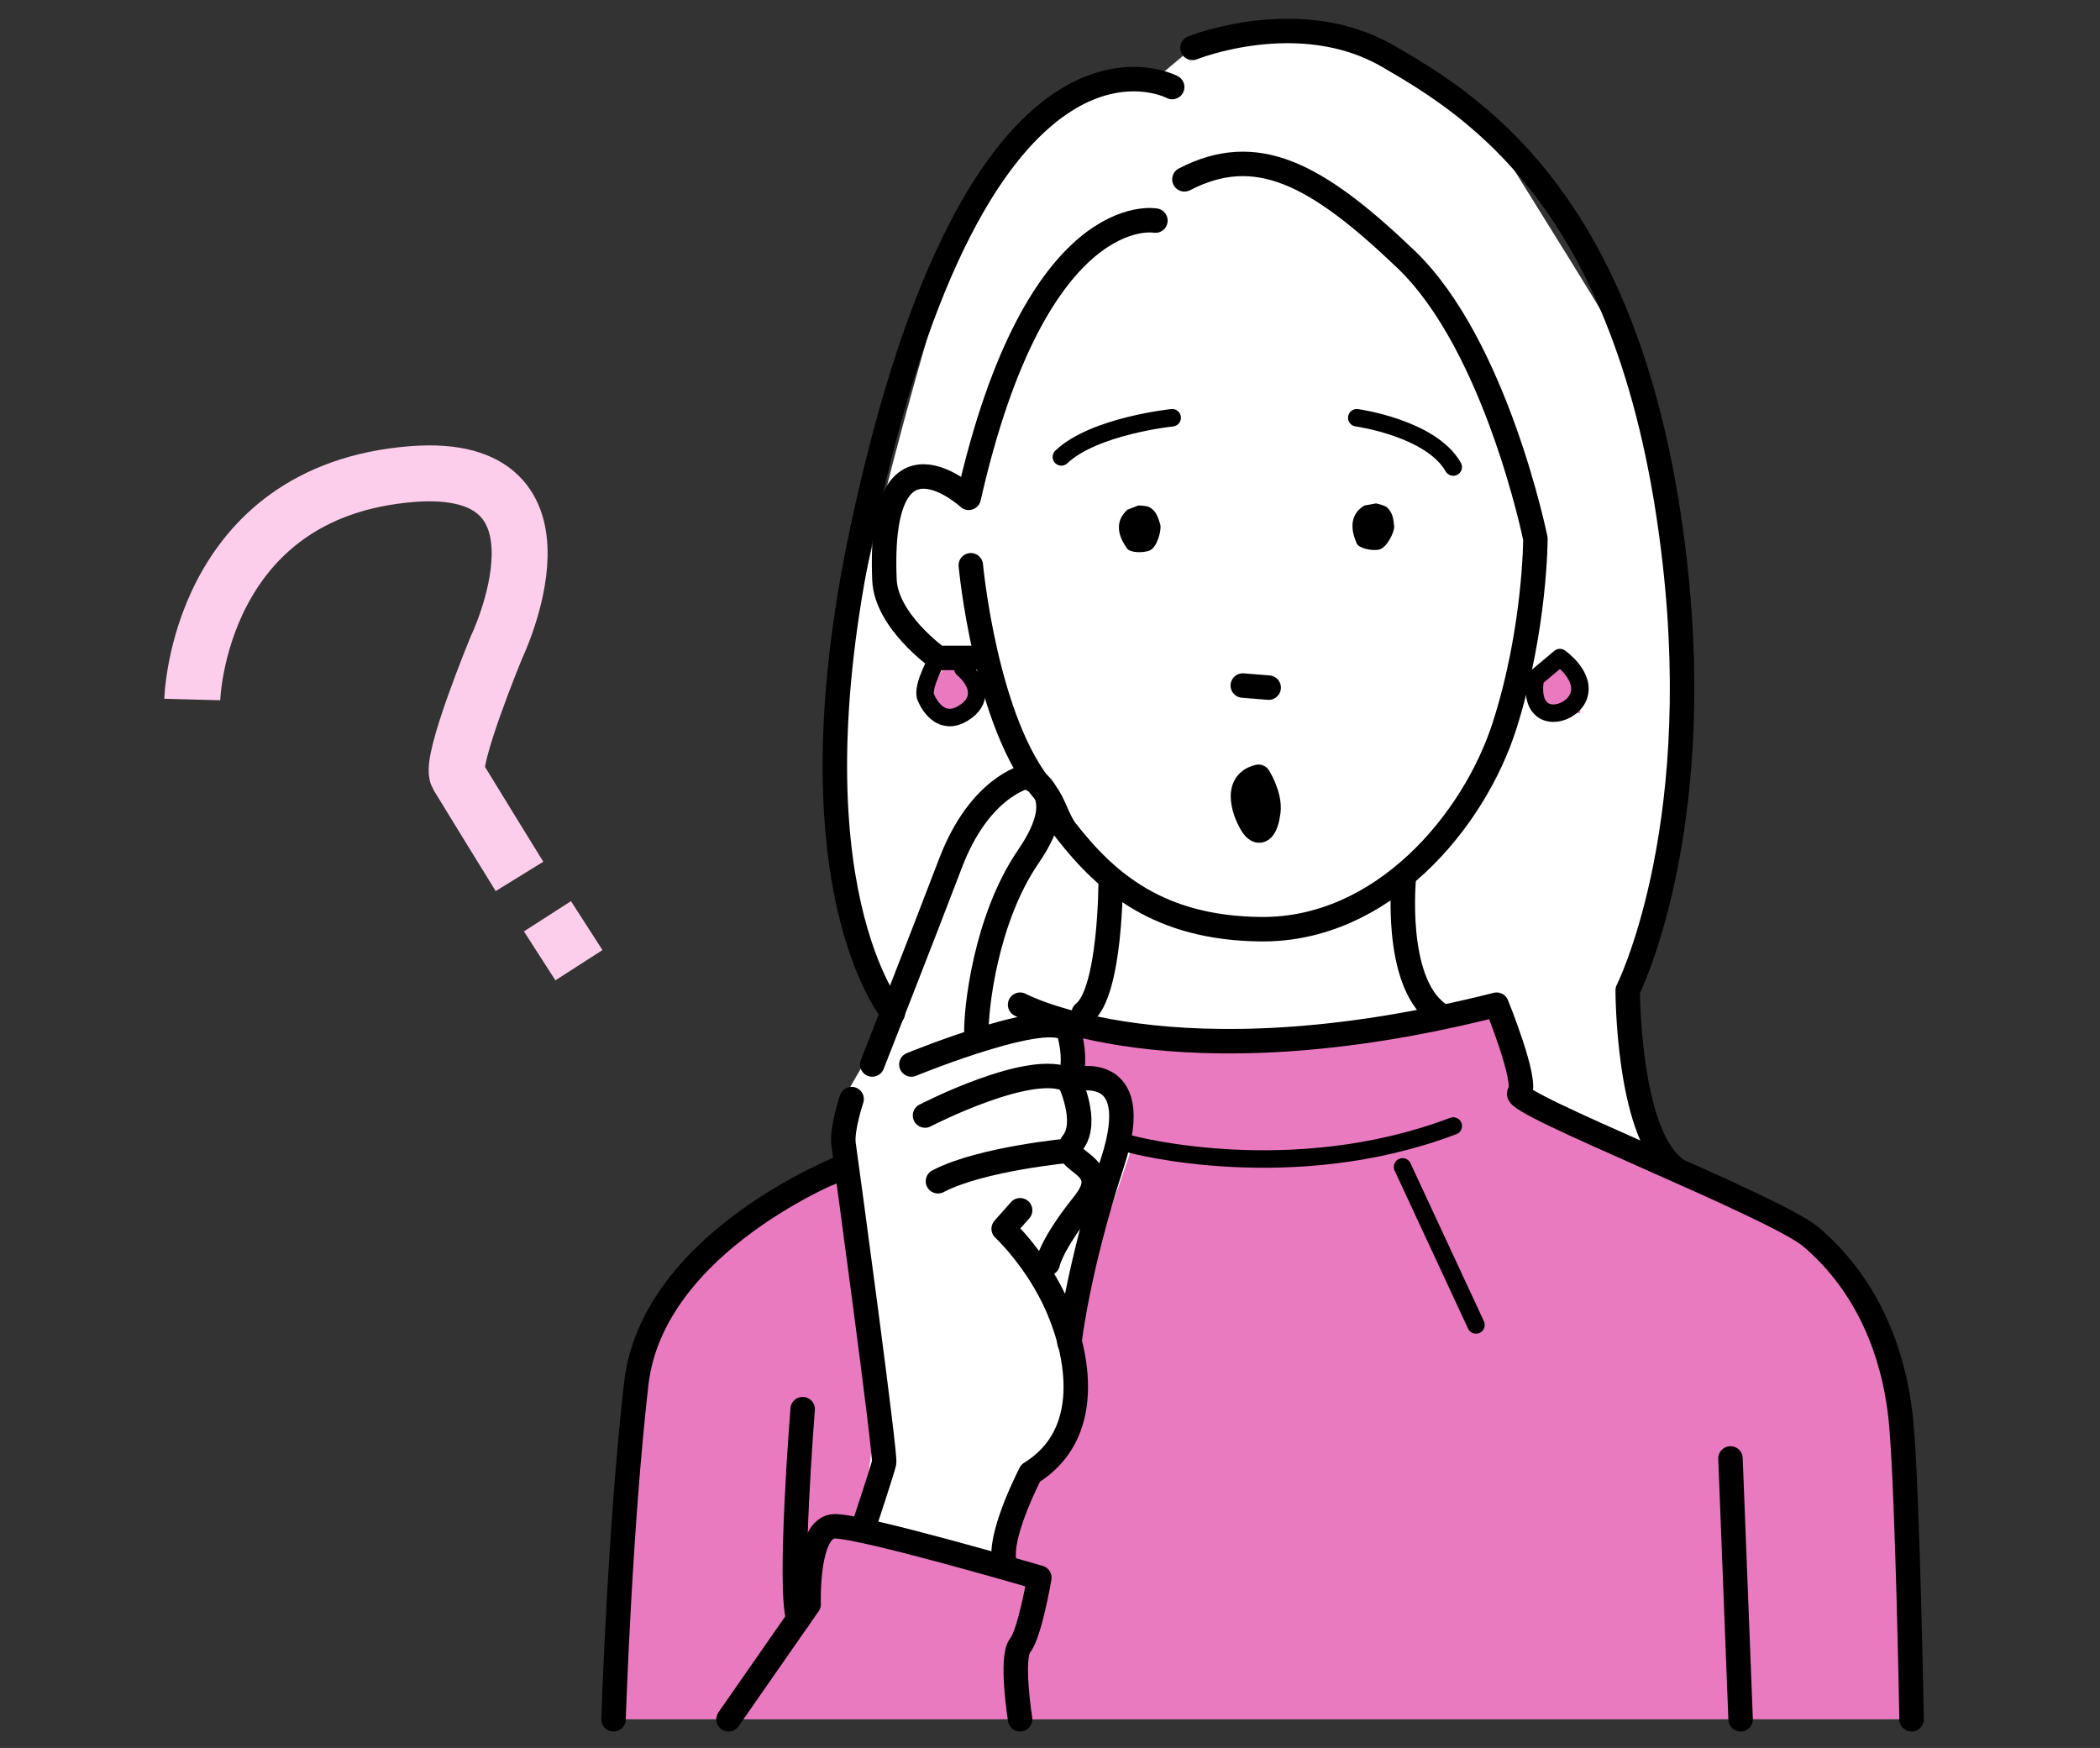 <?xml version="1.0" encoding="utf-8"?>
<!-- Generator: Adobe Illustrator 26.5.0, SVG Export Plug-In . SVG Version: 6.00 Build 0)  -->
<svg version="1.1" id="レイヤー_4" xmlns="http://www.w3.org/2000/svg" xmlns:xlink="http://www.w3.org/1999/xlink" x="0px"
	 y="0px" viewBox="0 0 600.7 500" style="enable-background:new 0 0 600.7 500;" xml:space="preserve">
<rect x="0" y="0" width="600.7" height="500" fill="#333333" stroke="none"/>
<style type="text/css">
	.st0{fill:#FFFFFF;}
	.st1{fill:#EA7AC0;}
	.st2{fill:none;stroke:#000000;stroke-width:7;stroke-linecap:round;stroke-linejoin:round;stroke-miterlimit:10;}
	.st3{fill:none;stroke:#000000;stroke-width:5;stroke-linecap:round;stroke-linejoin:round;stroke-miterlimit:10;}
	.st4{fill:none;stroke:#FDCEEB;stroke-width:16;stroke-miterlimit:10;}
</style>
<g>
	<path class="st0" d="M238.8,445.5l10.7-35.2l-10.7-81.2l2.4-14.7l14.2-24.6l-9.2-18.7c0,0-7.5-35-5-69.6
		c2.5-34.6,31.5-132.6,34.8-138.5c3.3-5.8,8.1-18.6,23.9-30.8s30.6-9.6,30.6-9.6l10.6-8.9c0,0,19.8-7.5,32.6-4.8s45.7,16,52.1,27.5
		c6.4,11.6,40.4,64,42.5,71.1s13.2,81.9,12.8,93.5c-0.4,11.5-6.9,58-9.1,64.9c-2.2,6.9-5.8,16.2-5.8,16.2s0,19.8,2,28.3
		c2,8.5,24.8,65.2,24.8,65.2l-7.9,75.5l-246.2,3.5l2.4-9"/>
	<path class="st1" d="M208.4,350l32.8-12.1l8.3,74.9l-2.4,20.3l-12.1,5.5c0,0-3.6,13.8-3.7,15.9c0,2.1-23,37.3-23,37.3h-32.8
		l6.8-98.6c0,0,9.8-24,15-29.4C202.6,358.4,208.4,350,208.4,350z"/>
	<path class="st1" d="M304.4,379c2.1,0.6,19.1-49.9,19.1-49.9s-2.4-14.1-4.1-16.3c-1.7-2.2-11.8-8.4-11.8-8.4l-1.4-11.9
		c0,0,31.3,9.1,113-2.8c20-2.9,16.9,24.7,16.9,24.7s77.9,35.2,83.5,41c5.6,5.7,20.7,32.2,22,38.7s5.1,97.7,5.1,97.7H291.8V474
		l8.2-21.6l-12.9-7l5.7-20c0,0,26.1-19.1,12.4-44.2"/>
	<path class="st1" d="M272,184.9l7.1,14.8c0,0-0.1,3.3-3.8,4.3c-3.6,1-10.6-4.7-10.6-4.7l7.2-11.2L272,184.9z"/>
	<polygon class="st1" points="445.5,188.8 438.9,196.7 442.2,204.1 452,204 451.9,196.1 	"/>
	<polygon class="st1" points="235,438.7 299.9,452.4 297.3,491.8 208.4,491.8 222,450.5 	"/>
	<path class="st2" d="M278.3,188.2h-10c0,0-14.8-10.5-15.3-22.3c-2-47.6,24.1-23.5,24.1-23.5c19.4-85.7,53.4-79.3,53.4-79.3"/>
	<path class="st2" d="M277.7,161.7c0,0,4.2,45.6,21.3,65c2.4,2.8,3.5,7.8,5.9,10.9c11.7,15,26.7,27.9,55.7,28.2
		c34.7,0.4,61-30.7,69.8-58.3s8.8-53.4,8.8-53.4s-11.2-55.2-37-79.9s-42.9-33.5-63.4-22.9"/>
	<path class="st3" d="M439.2,194l7-5.9c0,0,7.6,5.3,5.3,11.2C449.2,205.2,436.9,207.6,439.2,194z"/>
	<path class="st3" d="M268.3,188.2c0,0-4.7,8.2-3.5,11.2c1.2,2.9,4.7,8.2,10.6,4.7s4.7-8.8,0-12.9"/>
	<path class="st2" d="M335.3,24.9c0,0-55.4-29.8-88.7,126.9c-21.7,102.2,8.8,138,8.8,138"/>
	<path class="st2" d="M341.1,13.7c0,0,30.5-12.3,55.8,2.3s70.7,42.6,82.2,145.1c8.8,78.1-13.5,122.2-13.5,122.2s0,39.9,13,50.5"/>
	<path class="st2" d="M317.7,252.4c0,0,0,31.5-7.7,37.4"/>
	<path class="st2" d="M401.6,250.7c0,0-3.1,29.7,9.6,39.1"/>
	<path class="st2" d="M291.8,287.4c0,0,43.5,23.5,136.3,0c0,0,9.1,22.3,6.5,25.3c-2.6,2.9,72.9,32.3,83.4,41.1
		c15.9,13.5,24.1,32.9,25.9,54c1.8,21.1,2.9,84,2.9,84"/>
	<path class="st2" d="M249.5,304.5c0,0,14.1-35.8,22.4-57.6s21.5-24.7,21.5-24.7s14.2,3.3,0.7,22.9c-12.3,18-15,44-14.8,50.5"/>
	<path class="st2" d="M260.7,304.5c0,0,42.9-17.6,45.2-8.8c2.3,8.8,0,13.5,0,13.5s5.6,11.7,1,17.6s12.5,5.9,3.1,17.6
		s-10.3,17-10.3,17"/>
	<path class="st2" d="M291.8,346.2l-4.7,5.3c0,0,9.5,8.8,15.4,22.3s10.5,36.4-7.7,47.6c0,0-8.3,15.9-7.7,24.1"/>
	<path class="st2" d="M243.6,314.4c0,0-2.9,8.7-2.3,12.9c0.6,4.2,12.1,88.7,11.6,91.1c-0.5,2.3-5.8,18.2-5.8,18.2"/>
	<path class="st2" d="M241.2,333.8c0,0-54.5,21.1-59.2,62s-6.5,96-6.5,96"/>
	<path class="st2" d="M208.4,491.8l22.9-32.9c0,0-0.8-22.3,7.5-22.3s58.5,14.7,58.5,14.7s-2.7,15.9-5.5,19.4s0,21.1,0,21.1"/>
	<path class="st2" d="M229.6,403.1c0,0-4.1,51.2-1.2,60"/>
	<line class="st2" x1="495" y1="417.2" x2="497.9" y2="491.8"/>
	<path class="st3" d="M323.5,327.3c0,0,45.8,12.4,92.2-5.2"/>
	<line class="st3" x1="401.2" y1="333.8" x2="422.2" y2="379"/>
	<path class="st2" d="M264.6,319.1c0,0,30.7-15.9,41.3-10c0,0,22.3-7,12.3,23.5S305.9,384,305.9,384"/>
	<path class="st2" d="M306.2,329.1c0,0-25.5,2.3-37.9,8.8"/>
	<path class="st3" d="M388.1,119.5c0,0,21.2,2.9,27.6,14.1"/>
	<path class="st3" d="M335.3,119.5c0,0-22.3,2.3-31.7,11.2"/>
	<line class="st2" x1="355.5" y1="196.1" x2="362.9" y2="196.7"/>
	<path class="st2" d="M360,222.2c0,0,3.4,5.3,2.8,10s-2.3,7-4.4,4.1C356.4,233.4,352.4,224,360,222.2z"/>
	<path d="M393.6,144c0,0,2.4,0.5,3.1,1.1c1.7,1.5,1.9,3.4,2.1,5.5c0.1,1.6-2.1,6.1-4.3,6.6c-2.1,0.5-5.8-0.4-6.4-1.7
		c-0.5-1.3-3.5-7.5,2.2-10.9"/>
	<path d="M325.6,144.6c0,0,2.4,0,3.2,0.5c2,1.1,2.5,3,3.1,5c0.4,1.5-0.9,6.4-2.9,7.3s-5.8,0.7-6.6-0.5c-0.8-1.2-4.9-6.6,0.1-11.1"/>
	<path class="st4" d="M55,200.1c0,0,1.6-59.7,63-64.5c49.7-3.8,24,49.6,24,49.6s-13.5,32.7-11.1,36.7c2.4,4,17.7,28.8,17.7,28.8"/>
	<line class="st4" x1="156.6" y1="262.1" x2="165.6" y2="276.1"/>
</g>
</svg>
